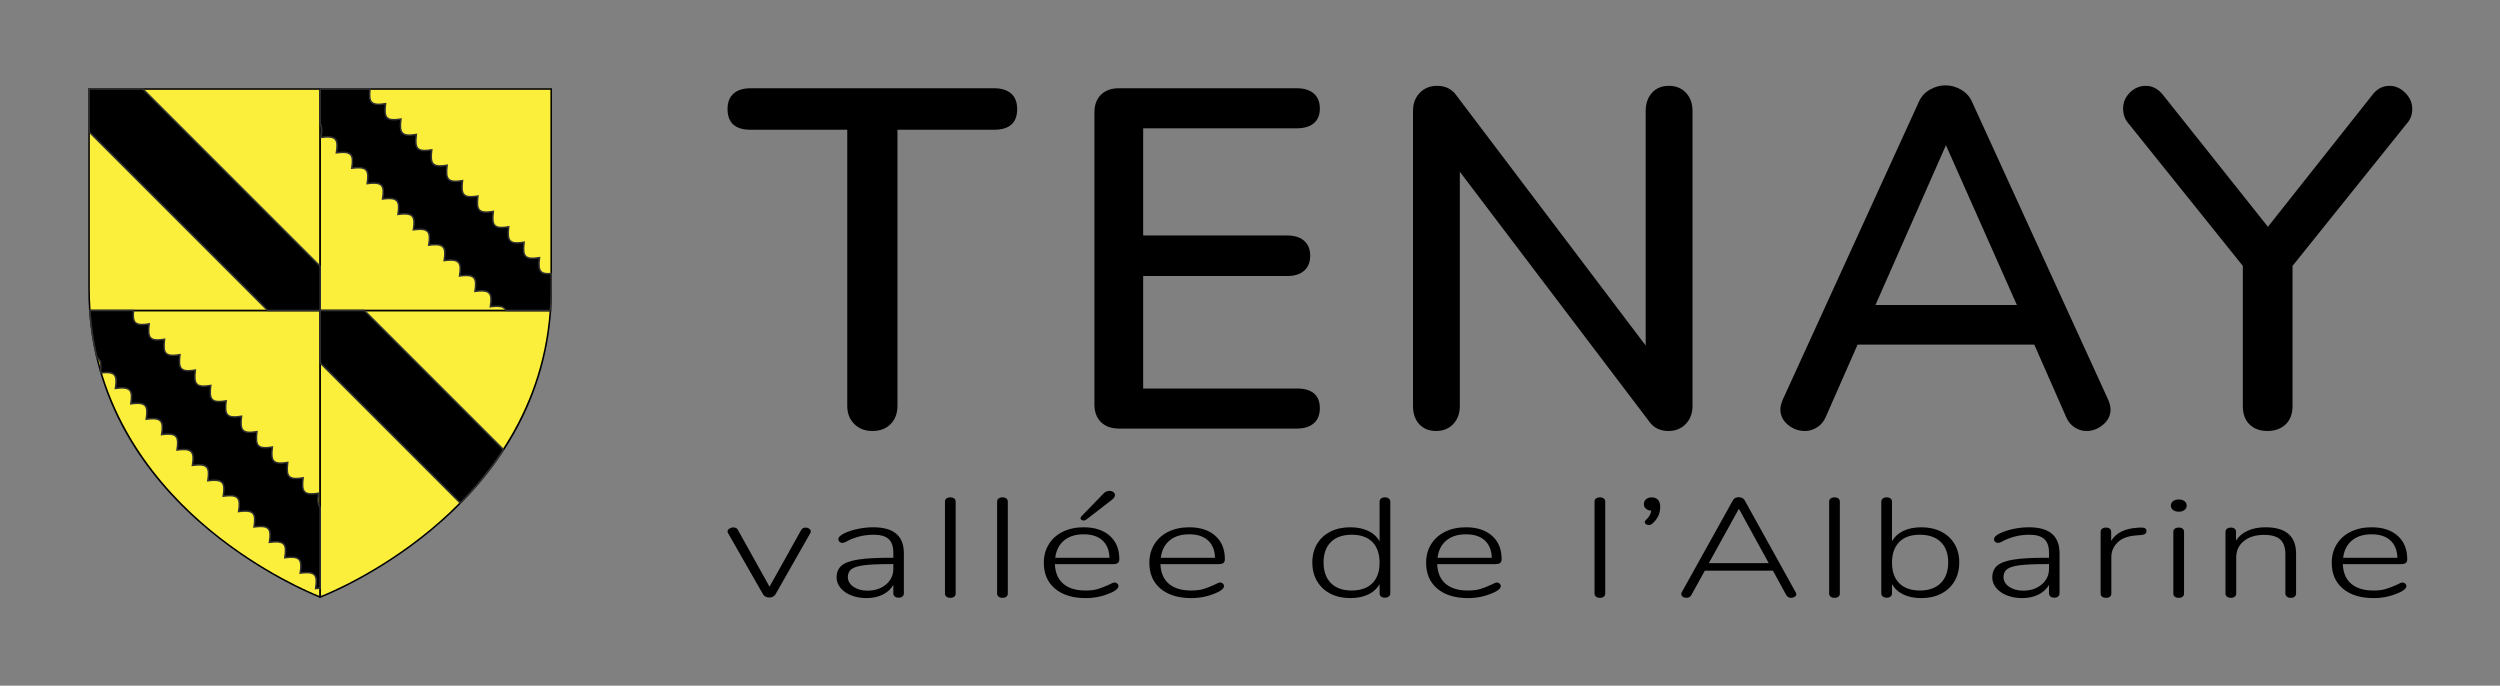 <svg xmlns="http://www.w3.org/2000/svg" xmlns:xlink="http://www.w3.org/1999/xlink" x="0px" y="0px" width="3229.671px" height="885.766px" viewBox="-113.565 -111.636 3229.671 885.766" xml:space="preserve"><rect x="-113.565" y="-111.636" width="3229.671" height="885.766" fill="#808080" stroke="none"/><g xmlns:sodipodi="http://sodipodi.sourceforge.net/DTD/sodipodi-0.dtd" xmlns:rdf="http://www.w3.org/1999/02/22-rdf-syntax-ns#" xmlns:dc="http://purl.org/dc/elements/1.1/" xmlns:inkscape="http://www.inkscape.org/namespaces/inkscape" xmlns:svg="http://www.w3.org/2000/svg" xmlns:cc="http://creativecommons.org/ns#" id="Blason" sodipodi:docname="Blason_ville_fr_Tenay_(Ain).svg" sodipodi:docbase="C:\Users\Augustin\Documents\heral" sodipodi:version="0.32" inkscape:version="0.46" inkscape:export-xdpi="144" inkscape:export-ydpi="144" inkscape:export-filename="/Users/Augustin/Documents/temp/tyty.png" inkscape:output_extension="org.inkscape.output.svg.inkscape">	<g id="path2410">		<path fill="#FCEF3C" d="M300.063,289.443H2.469c18.354,265.124,297.531,370.219,297.531,370.219s0.062-0.028,0.063-0.029V289.443z   "></path>		<path d="M300.04,660.745l-0.391-0.147c-0.7-0.263-70.776-27.013-142.167-85.852c-41.941-34.567-76.136-73.288-101.634-115.086   C23.965,407.393,5.67,350.147,1.472,289.512l-0.074-1.069h299.666v371.619l-0.431,0.409L300.04,660.745L300.04,660.745z    M3.543,290.443c9.8,135.989,89.734,228.781,155.163,282.719c65.815,54.257,130.495,81.133,140.358,85.06V290.443H3.543   L3.543,290.443z"></path>	</g>	<g id="path2408">		<path fill="#FCEF3C" d="M300.063,289.443v370.188c0.361-0.138,279.125-105.235,297.469-370.188H300.063z"></path>		<path d="M299.068,661.078l-0.005-1.446V288.443h299.541l-0.074,1.069c-4.188,60.499-22.408,117.625-54.153,169.792   c-25.405,41.749-59.484,80.436-101.289,114.983c-71.214,58.852-139.781,85.186-142.666,86.278L299.068,661.078L299.068,661.078z    M301.063,290.443v367.728c10.316-4.071,74.354-30.555,140.75-85.426c65.202-53.883,144.863-146.558,154.646-282.302H301.063   L301.063,290.443z"></path>	</g>	<g id="path2406">		<path fill="#FCEF3C" d="M300.063,3.349H1.5v258.529c0,9.386,0.346,18.554,0.97,27.563h297.594V3.349z"></path>		<path d="M301.063,290.442H1.536l-0.064-0.931c-0.645-9.313-0.972-18.61-0.972-27.633V2.349h300.563V290.442L301.063,290.442z    M3.404,288.442h295.66V4.349H2.5v257.529C2.5,270.554,2.804,279.487,3.404,288.442L3.404,288.442z"></path>	</g>	<g id="path2855">		<path fill="#FCEF3C" d="M300.063,3.349v286.094h297.469c0.623-9.011,0.969-18.179,0.969-27.563c0-285.449,0-258.529,0-258.529   L300.063,3.349L300.063,3.349z"></path>		<path d="M598.465,290.443H299.063V2.349L599.501,2.35V261.88c0,9.016-0.327,18.313-0.971,27.632L598.465,290.443L598.465,290.443z    M301.063,288.443h295.535c0.599-8.962,0.903-17.894,0.903-26.563V4.35L301.063,4.349V288.443L301.063,288.443z"></path>	</g>	<g id="path2463">		<path d="M300.063,3.349v45.469c2.337,3.119,2.461,8.505,1.063,17.031c18.798-2.476,22.962,1.289,19.906,19.904   c18.796-2.474,22.931,1.26,19.875,19.875c18.796-2.474,22.96,1.289,19.906,19.906c18.796-2.474,22.929,1.258,19.875,19.875   c18.796-2.474,22.96,1.289,19.906,19.906c18.796-2.474,22.929,1.258,19.875,19.875c18.796-2.474,22.929,1.258,19.875,19.875   c18.796-2.474,22.96,1.289,19.906,19.906c18.796-2.476,22.929,1.258,19.875,19.875c18.796-2.476,22.96,1.289,19.904,19.904   c18.796-2.474,22.931,1.26,19.875,19.875c11.769-1.549,17.794-0.637,19.906,4.813h57.719c0.623-9.011,0.971-18.179,0.971-27.563   c0-22.289,0-1.545,0-20.188c-14.455,1.501-17.37-3.479-15.125-20.531c-18.618,3.055-22.352-1.078-19.875-19.875   c-18.618,3.055-22.383-1.108-19.906-19.906c-18.618,3.057-22.352-1.078-19.875-19.875c-18.618,3.057-22.381-1.078-19.906-19.875   c-18.618,3.057-22.35-1.107-19.875-19.904c-18.618,3.055-22.381-1.078-19.906-19.875c-18.618,3.055-22.35-1.109-19.875-19.906   c-18.618,3.055-22.35-1.078-19.875-19.875c-18.618,3.055-22.381-1.109-19.906-19.906c-18.616,3.055-22.35-1.078-19.875-19.875   c-18.283,3-22.209-0.99-20-18.938L300.063,3.349L300.063,3.349z"></path>		<path fill="#313131" d="M598.463,290.44h-59.337l-0.248-0.639c-1.318-3.4-4.417-4.852-10.365-4.852   c-2.29,0-5.063,0.219-8.479,0.668l-1.335,0.175l0.218-1.329c1.475-8.983,1.149-13.94-1.089-16.576   c-1.633-1.923-4.539-2.819-9.143-2.819c-2.293,0-5.083,0.22-8.526,0.674l-1.335,0.175l0.218-1.329   c1.475-8.982,1.145-13.943-1.103-16.589c-1.642-1.933-4.558-2.833-9.177-2.833c-2.292,0-5.075,0.22-8.507,0.671l-1.335,0.176   l0.218-1.329c1.474-8.984,1.147-13.942-1.091-16.578c-1.633-1.923-4.537-2.818-9.137-2.818c-2.294,0-5.084,0.221-8.529,0.674   l-1.335,0.176l0.218-1.329c1.474-8.983,1.143-13.945-1.104-16.591c-1.642-1.933-4.559-2.833-9.18-2.833   c-2.292,0-5.074,0.22-8.505,0.671l-1.335,0.176l0.218-1.329c1.474-8.984,1.147-13.942-1.091-16.577   c-1.633-1.923-4.538-2.818-9.14-2.818c-2.294,0-5.083,0.22-8.527,0.673l-1.335,0.176l0.218-1.329   c1.474-8.984,1.147-13.942-1.091-16.577c-1.633-1.923-4.538-2.818-9.14-2.818c-2.294,0-5.083,0.22-8.527,0.673l-1.335,0.176   l0.218-1.329c1.474-8.983,1.143-13.945-1.104-16.591c-1.642-1.933-4.559-2.833-9.18-2.833c-2.292,0-5.074,0.22-8.505,0.671   l-1.335,0.175l0.218-1.329c1.474-8.984,1.147-13.942-1.091-16.577c-1.633-1.923-4.537-2.818-9.14-2.818   c-2.294,0-5.083,0.22-8.527,0.674l-1.335,0.175l0.218-1.329c1.474-8.983,1.143-13.945-1.104-16.591   c-1.642-1.933-4.559-2.833-9.18-2.833c-2.292,0-5.074,0.22-8.505,0.671l-1.335,0.176l0.218-1.329   c1.475-8.983,1.149-13.94-1.089-16.576c-1.633-1.923-4.539-2.819-9.143-2.819c-2.293,0-5.083,0.22-8.526,0.673l-1.335,0.176   l0.218-1.329c1.474-8.981,1.145-13.943-1.103-16.589c-1.642-1.933-4.558-2.833-9.178-2.833c-2.293,0-5.076,0.22-8.508,0.671   l-1.335,0.176l0.218-1.329c1.424-8.684,1.162-13.549-0.876-16.27l-0.2-0.267V2.349l66.568-0.002l-0.138,1.122   c-1.078,8.758-0.579,13.58,1.668,16.12c1.569,1.775,4.175,2.602,8.199,2.601c2.381,0,5.317-0.292,8.978-0.893l1.33-0.218   l-0.176,1.335c-1.229,9.338-0.776,14.437,1.515,17.049c1.561,1.779,4.162,2.608,8.187,2.607c2.386,0,5.336-0.294,9.02-0.898   l1.33-0.218l-0.176,1.335c-1.229,9.336-0.772,14.439,1.528,17.063c1.569,1.789,4.182,2.622,8.223,2.622   c2.385,0,5.33-0.293,9.001-0.896l1.33-0.218l-0.176,1.335c-1.229,9.338-0.777,14.437,1.514,17.049   c1.561,1.779,4.162,2.608,8.186,2.607c2.386,0,5.337-0.294,9.021-0.898l1.33-0.218l-0.176,1.335   c-1.231,9.347-0.776,14.452,1.52,17.07c1.564,1.784,4.171,2.614,8.203,2.614c2.383,0,5.327-0.293,8.999-0.896l1.33-0.218   l-0.176,1.335c-1.228,9.328-0.773,14.424,1.522,17.042c1.565,1.784,4.172,2.615,8.206,2.615c2.388,0,5.34-0.294,9.024-0.898   l1.33-0.218l-0.176,1.335c-1.231,9.347-0.776,14.452,1.52,17.07c1.564,1.784,4.169,2.614,8.2,2.614   c2.384,0,5.329-0.293,9.001-0.896l1.33-0.218l-0.176,1.335c-1.228,9.328-0.772,14.424,1.523,17.042   c1.565,1.784,4.172,2.615,8.204,2.615c2.388,0,5.34-0.294,9.025-0.899l1.33-0.218l-0.176,1.336   c-1.23,9.337-0.777,14.436,1.514,17.048c1.561,1.78,4.161,2.608,8.185,2.608c2.386,0,5.337-0.294,9.022-0.899l1.33-0.218   l-0.176,1.336c-1.23,9.336-0.773,14.439,1.527,17.063c1.569,1.789,4.182,2.622,8.223,2.622c2.386,0,5.331-0.293,9.002-0.896   l1.33-0.218l-0.176,1.335c-1.23,9.337-0.777,14.436,1.514,17.048c1.561,1.78,4.162,2.608,8.187,2.608   c2.386,0,5.337-0.294,9.021-0.898l1.33-0.218l-0.176,1.335c-1.227,9.316-0.769,14.41,1.531,17.032   c1.569,1.789,4.182,2.622,8.224,2.622c1.275,0,2.673-0.081,4.275-0.247l1.103-0.115v21.297c0,8.997-0.327,18.294-0.973,27.632   L598.463,290.44L598.463,290.44z M540.472,288.44h56.124c0.601-8.979,0.905-17.911,0.905-26.563v-19.089   c-1.225,0.104-2.338,0.154-3.378,0.154c-4.66,0-7.751-1.049-9.728-3.303c-2.631-3-3.281-8.054-2.177-17.286   c-3.19,0.482-5.825,0.717-8.025,0.717c-4.643,0-7.723-1.045-9.691-3.289c-2.623-2.991-3.267-8.051-2.159-17.303   c-3.179,0.48-5.808,0.714-8.006,0.714c-4.659,0-7.75-1.049-9.727-3.303c-2.633-3.002-3.281-8.065-2.173-17.316   c-3.191,0.482-5.827,0.717-8.026,0.717c-4.642,0-7.721-1.045-9.689-3.29c-2.624-2.992-3.268-8.051-2.16-17.303   c-3.191,0.482-5.828,0.717-8.029,0.717c-4.65,0-7.735-1.047-9.708-3.296c-2.628-2.996-3.275-8.054-2.169-17.296   c-3.18,0.48-5.809,0.715-8.005,0.715c-4.648,0-7.732-1.047-9.704-3.295c-2.628-2.997-3.274-8.062-2.166-17.324   c-3.19,0.482-5.827,0.717-8.028,0.717c-4.652,0-7.737-1.047-9.709-3.296c-2.627-2.996-3.274-8.054-2.169-17.296   c-3.179,0.48-5.807,0.714-8.002,0.714c-4.65,0-7.734-1.047-9.706-3.296c-2.628-2.997-3.275-8.062-2.167-17.324   c-3.19,0.482-5.825,0.717-8.025,0.717c-4.643,0-7.722-1.044-9.689-3.289c-2.624-2.991-3.268-8.051-2.161-17.303   c-3.179,0.479-5.808,0.714-8.005,0.714c-4.659,0-7.75-1.049-9.726-3.303c-2.633-3.002-3.281-8.065-2.175-17.317   c-3.19,0.482-5.825,0.717-8.024,0.717c-4.643,0-7.722-1.044-9.69-3.289c-2.624-2.992-3.268-8.051-2.161-17.303   c-3.167,0.478-5.789,0.711-7.981,0.711c-4.639,0-7.72-1.041-9.697-3.276c-2.594-2.932-3.273-7.771-2.288-16.567l-62.313,0.002   v44.147c2.137,3.096,2.513,7.882,1.257,16.195c2.924-0.351,5.369-0.522,7.444-0.522c5.251,0,8.652,1.125,10.703,3.539   c2.578,3.036,3.106,7.975,1.76,16.888c2.934-0.352,5.385-0.524,7.461-0.524c5.235,0,8.625,1.12,10.667,3.524   c2.569,3.026,3.093,7.961,1.747,16.875c2.922-0.351,5.366-0.521,7.44-0.521c5.252,0,8.653,1.125,10.704,3.539   c2.578,3.035,3.106,7.975,1.761,16.889c2.935-0.352,5.386-0.524,7.463-0.524c5.233,0,8.622,1.12,10.664,3.523   c2.569,3.025,3.094,7.961,1.748,16.875c2.922-0.351,5.367-0.521,7.441-0.521c5.252,0,8.653,1.125,10.704,3.539   c2.578,3.036,3.106,7.976,1.761,16.889c2.935-0.352,5.386-0.524,7.463-0.524c5.233,0,8.622,1.12,10.664,3.523   c2.569,3.025,3.094,7.961,1.748,16.875c2.935-0.352,5.386-0.524,7.463-0.524c5.233,0,8.622,1.12,10.664,3.523   c2.569,3.025,3.094,7.961,1.748,16.875c2.922-0.351,5.367-0.521,7.441-0.521c5.252,0,8.653,1.125,10.704,3.539   c2.578,3.035,3.106,7.975,1.761,16.888c2.936-0.352,5.388-0.524,7.465-0.524c5.232,0,8.62,1.12,10.662,3.523   c2.57,3.026,3.094,7.962,1.749,16.876c2.923-0.351,5.368-0.522,7.443-0.522c5.251,0,8.651,1.125,10.702,3.539   c2.578,3.036,3.106,7.975,1.76,16.888c2.934-0.352,5.385-0.524,7.461-0.524c5.235,0,8.625,1.12,10.667,3.524   c2.569,3.026,3.093,7.961,1.747,16.875c2.908-0.349,5.343-0.519,7.414-0.519C534.977,282.95,538.703,284.65,540.472,288.44   L540.472,288.44z"></path>	</g>	<g id="rect2468">		<path d="M1.5,3.349v55.313l230.78,230.781h67.781v-57.031L71,3.349H1.5z"></path>		<path fill="#313131" d="M301.061,290.443h-69.195L0.5,59.076V2.349h70.914l229.647,229.648V290.443L301.061,290.443z    M232.694,288.443h66.367v-55.617L70.586,4.349H2.5v53.898L232.694,288.443L232.694,288.443z"></path>	</g>	<g id="path2470">		<path d="M2.469,289.443c1.488,21.52,4.705,41.967,9.344,61.407c4.537,2.111,5.574,7.153,4.345,16.469   c0.264,0.916,0.511,1.84,0.78,2.75c17.722-2.137,21.642,1.838,18.656,20.031c18.797-2.476,22.96,1.258,19.905,19.875   c18.796-2.476,22.93,1.289,19.875,19.906c18.796-2.476,22.96,1.258,19.905,19.875c18.798-2.476,22.93,1.289,19.875,19.904   c18.797-2.474,22.961,1.26,19.906,19.875c18.797-2.474,22.93,1.26,19.875,19.875c18.797-2.474,22.96,1.289,19.905,19.906   c18.798-2.474,22.93,1.258,19.875,19.875c18.798-2.474,22.961,1.289,19.906,19.906c18.797-2.476,22.93,1.258,19.875,19.875   c18.796-2.476,22.93,1.289,19.875,19.906c18.797-2.476,22.96,1.258,19.905,19.875c18.797-2.476,22.93,1.289,19.875,19.904   c2.166-0.282,4.117-0.484,5.906-0.594V543.724c-3.013-2.986-3.34-8.755-2.095-18.219c-18.617,3.055-22.381-1.078-19.905-19.875   c-18.618,3.055-22.351-1.109-19.875-19.906c-18.618,3.055-22.351-1.078-19.875-19.875c-18.618,3.055-22.381-1.109-19.906-19.906   c-18.617,3.055-22.35-1.078-19.875-19.875c-18.617,3.055-22.381-1.078-19.905-19.875c-18.618,3.055-22.351-1.109-19.875-19.906   c-18.618,3.055-22.381-1.078-19.906-19.875c-18.617,3.055-22.35-1.107-19.875-19.906c-18.617,3.057-22.381-1.076-19.905-19.875   c-18.618,3.057-22.351-1.107-19.875-19.904C61.472,309.63,57.239,305.994,59,289.443H2.469z"></path>		<path fill="#313131" d="M292.948,649.824l0.218-1.327c1.476-8.991,1.148-13.955-1.095-16.597   c-1.638-1.928-4.547-2.826-9.157-2.826c-2.291,0-5.073,0.22-8.505,0.672l-1.335,0.176l0.218-1.329   c1.473-8.975,1.144-13.93-1.098-16.57c-1.637-1.928-4.547-2.825-9.158-2.825c-2.296,0-5.087,0.221-8.532,0.674l-1.335,0.176   l0.218-1.329c1.476-8.992,1.148-13.957-1.096-16.599c-1.638-1.928-4.547-2.826-9.157-2.826c-2.291,0-5.073,0.22-8.505,0.672   l-1.335,0.176l0.218-1.329c1.474-8.984,1.148-13.941-1.091-16.577c-1.633-1.923-4.536-2.818-9.137-2.818   c-2.294,0-5.084,0.221-8.53,0.674l-1.335,0.176l0.218-1.329c1.474-8.982,1.144-13.944-1.103-16.591   c-1.642-1.933-4.559-2.833-9.18-2.833c-2.292,0-5.075,0.22-8.506,0.671l-1.335,0.176l0.218-1.329   c1.474-8.984,1.148-13.941-1.09-16.577c-1.633-1.923-4.537-2.818-9.14-2.818c-2.293,0-5.083,0.221-8.528,0.674l-1.335,0.176   l0.218-1.329c1.474-8.982,1.144-13.944-1.103-16.591c-1.642-1.933-4.559-2.833-9.179-2.833c-2.292,0-5.075,0.22-8.506,0.671   l-1.335,0.176l0.218-1.329c1.474-8.983,1.148-13.941-1.09-16.576c-1.633-1.923-4.538-2.818-9.142-2.818   c-2.294,0-5.083,0.22-8.526,0.673l-1.335,0.176l0.218-1.329c1.473-8.974,1.144-13.929-1.098-16.568   c-1.638-1.929-4.549-2.826-9.163-2.826c-2.295,0-5.085,0.22-8.529,0.673l-1.335,0.176l0.218-1.329   c1.476-8.992,1.148-13.955-1.095-16.597c-1.637-1.928-4.547-2.826-9.157-2.826c-2.292,0-5.073,0.22-8.506,0.672l-1.335,0.176   l0.218-1.329c1.473-8.974,1.144-13.93-1.099-16.57c-1.637-1.928-4.547-2.825-9.158-2.825c-2.296,0-5.086,0.221-8.532,0.674   l-1.335,0.176l0.218-1.329c1.476-8.992,1.148-13.957-1.096-16.599c-1.638-1.928-4.547-2.826-9.157-2.826   c-2.291,0-5.073,0.22-8.505,0.672l-1.335,0.176l0.218-1.329c1.473-8.975,1.144-13.93-1.098-16.57   c-1.637-1.928-4.547-2.825-9.158-2.825c-2.296,0-5.087,0.221-8.532,0.674l-1.335,0.176l0.218-1.329   c1.472-8.969,1.143-13.923-1.101-16.564c-1.639-1.929-4.551-2.828-9.167-2.828c-2.021,0-4.403,0.169-7.283,0.517l-0.839,0.101   l-0.24-0.81c-0.158-0.536-0.31-1.076-0.46-1.616l-0.379-1.342l0.027-0.207c1.208-9.15,0.114-13.621-3.775-15.432l-0.438-0.204   l-0.112-0.47c-4.775-20.013-7.927-40.728-9.369-61.571l-0.074-1.069h58.713l-0.117,1.106c-0.829,7.789-0.265,12.133,1.885,14.524   c1.57,1.746,4.163,2.56,8.157,2.56c2.38,0,5.32-0.292,8.988-0.893l1.329-0.218l-0.176,1.335c-1.231,9.347-0.776,14.452,1.52,17.07   c1.564,1.783,4.17,2.614,8.201,2.614c2.384,0,5.329-0.293,9.001-0.896l1.33-0.218l-0.176,1.335   c-1.228,9.329-0.773,14.425,1.522,17.043c1.564,1.783,4.171,2.614,8.203,2.614c2.389-0.001,5.341-0.295,9.026-0.899l1.33-0.219   l-0.176,1.336c-1.23,9.347-0.775,14.451,1.521,17.069c1.564,1.784,4.17,2.615,8.201,2.615c2.383,0,5.327-0.293,9-0.896l1.33-0.218   l-0.176,1.336c-1.228,9.327-0.772,14.424,1.523,17.041c1.565,1.784,4.172,2.615,8.206,2.615c2.388-0.001,5.34-0.295,9.024-0.899   l1.33-0.218l-0.176,1.336c-1.231,9.346-0.777,14.451,1.52,17.069c1.564,1.784,4.171,2.615,8.203,2.615   c2.383-0.001,5.327-0.294,8.999-0.896l1.33-0.219l-0.176,1.336c-1.229,9.327-0.773,14.424,1.522,17.041   c1.565,1.784,4.172,2.615,8.206,2.615c2.388-0.001,5.34-0.295,9.023-0.898l1.33-0.219l-0.176,1.336   c-1.229,9.337-0.776,14.437,1.515,17.048c1.561,1.779,4.162,2.608,8.186,2.608c2.386-0.001,5.337-0.295,9.021-0.898l1.33-0.219   l-0.176,1.336c-1.229,9.336-0.772,14.438,1.528,17.063c1.569,1.789,4.182,2.622,8.223,2.621c2.385,0,5.33-0.293,9.001-0.896   l1.33-0.218l-0.176,1.336c-1.229,9.337-0.777,14.436,1.514,17.048c1.561,1.779,4.162,2.608,8.187,2.608   c2.386-0.001,5.337-0.295,9.021-0.899l1.33-0.218l-0.176,1.336c-1.231,9.346-0.776,14.451,1.52,17.069   c1.564,1.784,4.171,2.615,8.203,2.615c2.383-0.001,5.327-0.294,8.999-0.896l1.33-0.219l-0.176,1.336   c-1.228,9.327-0.773,14.424,1.522,17.041c1.565,1.784,4.172,2.615,8.206,2.615c2.388-0.001,5.34-0.295,9.023-0.898l1.329-0.219   l-0.176,1.336c-1.288,9.793-0.765,14.828,1.808,17.378l0.296,0.293v105.698l-0.939,0.058c-1.688,0.104-3.598,0.295-5.838,0.587   L292.948,649.824L292.948,649.824z M282.914,627.074c5.241,0,8.635,1.122,10.682,3.531c2.574,3.031,3.1,7.975,1.752,16.896   c1.349-0.161,2.577-0.283,3.711-0.37V544.126c-2.694-2.968-3.363-8.12-2.252-17.425c-3.191,0.481-5.827,0.716-8.028,0.717   c-4.652,0-7.737-1.048-9.709-3.297c-2.627-2.996-3.274-8.054-2.168-17.295c-3.179,0.479-5.807,0.713-8.002,0.714   c-4.65,0-7.734-1.048-9.707-3.297c-2.629-2.997-3.275-8.062-2.166-17.323c-3.19,0.481-5.825,0.716-8.025,0.717   c-4.643,0-7.722-1.045-9.69-3.289c-2.624-2.991-3.268-8.051-2.16-17.303c-3.179,0.479-5.808,0.713-8.005,0.713   c-4.659,0.001-7.75-1.049-9.726-3.303c-2.633-3.002-3.281-8.065-2.175-17.316c-3.19,0.481-5.825,0.716-8.024,0.717   c-4.643,0-7.722-1.045-9.69-3.289c-2.623-2.991-3.268-8.051-2.161-17.303c-3.19,0.481-5.826,0.716-8.027,0.717   c-4.652,0-7.737-1.048-9.709-3.297c-2.627-2.996-3.274-8.054-2.168-17.295c-3.179,0.479-5.807,0.713-8.002,0.714   c-4.65,0-7.734-1.048-9.707-3.297c-2.629-2.997-3.275-8.062-2.166-17.323c-3.19,0.481-5.827,0.716-8.028,0.717   c-4.652,0-7.737-1.048-9.709-3.297c-2.627-2.995-3.274-8.053-2.169-17.295c-3.18,0.479-5.808,0.714-8.003,0.714   c-4.649,0-7.732-1.048-9.705-3.296c-2.629-2.998-3.275-8.063-2.167-17.324c-3.191,0.481-5.828,0.717-8.03,0.718   c-4.65,0-7.735-1.047-9.707-3.296c-2.627-2.996-3.274-8.054-2.168-17.297c-3.18,0.48-5.809,0.715-8.005,0.715   c-4.649,0-7.732-1.047-9.704-3.295c-2.628-2.997-3.274-8.062-2.166-17.324c-3.174,0.478-5.798,0.711-7.991,0.711   c-4.603,0-7.667-1.024-9.645-3.223c-2.453-2.728-3.214-7.237-2.497-14.967H3.543c1.455,20.214,4.527,40.298,9.135,59.72   c4.447,2.336,5.756,7.35,4.499,17.082l0.269,0.954c0.073,0.26,0.146,0.52,0.219,0.779c2.587-0.291,4.778-0.433,6.677-0.433   c5.247,0,8.644,1.123,10.691,3.533c2.574,3.031,3.102,7.964,1.758,16.863c2.936-0.353,5.389-0.524,7.468-0.524   c5.242,0,8.636,1.122,10.682,3.53c2.573,3.03,3.1,7.965,1.755,16.869c2.923-0.351,5.367-0.522,7.44-0.522   c5.241,0,8.635,1.122,10.682,3.531c2.575,3.032,3.101,7.975,1.753,16.897c2.936-0.353,5.389-0.524,7.467-0.524   c5.242,0,8.636,1.122,10.682,3.53c2.573,3.03,3.1,7.965,1.756,16.869c2.923-0.351,5.368-0.522,7.441-0.522   c5.241,0,8.635,1.122,10.681,3.531c2.574,3.031,3.1,7.974,1.752,16.896c2.935-0.353,5.386-0.523,7.464-0.523   c5.245,0,8.641,1.122,10.687,3.531c2.573,3.029,3.099,7.964,1.755,16.867c2.934-0.353,5.385-0.523,7.462-0.523   c5.235,0,8.624,1.119,10.666,3.523c2.569,3.025,3.094,7.961,1.747,16.875c2.923-0.351,5.367-0.521,7.441-0.521   c5.252,0,8.653,1.125,10.704,3.539c2.578,3.035,3.106,7.976,1.76,16.889c2.935-0.353,5.387-0.524,7.463-0.524   c5.234,0,8.623,1.12,10.665,3.523c2.569,3.025,3.093,7.962,1.747,16.876c2.923-0.351,5.367-0.521,7.442-0.521   c5.252,0,8.654,1.125,10.704,3.539c2.578,3.035,3.106,7.975,1.76,16.889c2.936-0.353,5.388-0.524,7.465-0.524   c5.232,0,8.62,1.119,10.662,3.523c2.57,3.025,3.094,7.962,1.748,16.876c2.923-0.351,5.367-0.522,7.44-0.522   c5.241,0,8.635,1.122,10.682,3.531c2.575,3.032,3.101,7.975,1.753,16.897c2.936-0.353,5.389-0.524,7.468-0.524   c5.242,0,8.636,1.122,10.682,3.53c2.573,3.03,3.1,7.965,1.755,16.869C278.396,627.246,280.841,627.074,282.914,627.074   L282.914,627.074z"></path>	</g>	<g id="rect2472">		<path d="M300.063,289.443v67.782l181,181c19.921-20.204,39.018-43.146,55.844-68.969L357.094,289.443H300.063z"></path>		<path fill="#313131" d="M481.068,539.644L299.063,357.639v-69.196h58.445l180.679,180.68l-0.443,0.68   c-15.759,24.184-34.589,47.441-55.97,69.125L481.068,539.644L481.068,539.644z M301.063,356.811l179.994,179.994   c20.796-21.181,39.147-43.854,54.568-67.416L356.68,290.443h-55.617V356.811L301.063,356.811z"></path>	</g></g><g id="Textes">	<g>		<path d="M990.023,436.1c-6.032-6.021-9.043-13.816-9.043-23.386V56.003H856.256c-19.956,0-29.934-8.935-29.934-26.815   c0-8.73,2.592-15.376,7.795-19.956c5.194-4.57,12.57-6.859,22.139-6.859h314.305c9.56,0,16.936,2.29,22.139,6.859   c5.193,4.58,7.796,11.226,7.796,19.956c0,17.881-9.979,26.815-29.935,26.815h-124.724v356.712c0,9.569-2.914,17.364-8.731,23.386   c-5.827,6.022-13.719,9.043-23.697,9.043C1003.84,445.143,996.045,442.123,990.023,436.1z"></path>		<path d="M1308.691,433.606c-5.612-5.612-8.419-13.193-8.419-22.762V33.552c0-9.559,2.807-17.149,8.419-22.762   c5.613-5.612,13.408-8.418,23.386-8.418h229.493c9.559,0,16.936,2.29,22.139,6.859c5.193,4.58,7.795,11.021,7.795,19.333   c0,8.321-2.602,14.655-7.795,19.02c-5.203,4.366-12.58,6.549-22.139,6.549h-198.312v138.443h185.839   c9.56,0,16.936,2.29,22.139,6.86c5.193,4.58,7.796,11.021,7.796,19.332c0,8.321-2.603,14.763-7.796,19.332   c-5.203,4.58-12.579,6.86-22.139,6.86h-185.839v145.304h198.312c19.956,0,29.934,8.526,29.934,25.568   c0,8.321-2.602,14.763-7.795,19.333c-5.203,4.579-12.58,6.859-22.139,6.859h-229.493   C1322.099,442.025,1314.304,439.219,1308.691,433.606z"></path>		<path d="M2064.515,8.296c5.613,6.031,8.419,13.827,8.419,23.386v381.033c0,9.569-2.913,17.364-8.73,23.386   c-5.827,6.022-13.311,9.043-22.45,9.043c-10.816,0-19.128-4.151-24.945-12.473l-244.46-322.412v302.456   c0,9.569-2.806,17.364-8.419,23.386c-5.612,6.022-12.998,9.043-22.138,9.043c-9.15,0-16.429-2.913-21.827-8.73   c-5.408-5.817-8.107-13.72-8.107-23.698V31.682c0-9.559,2.904-17.354,8.731-23.386c5.816-6.022,13.3-9.042,22.45-9.042   c10.806,0,19.117,4.161,24.944,12.472l244.46,323.037V31.682c0-9.559,2.699-17.354,8.107-23.386   c5.398-6.022,12.677-9.042,21.826-9.042C2051.517-0.746,2058.903,2.274,2064.515,8.296z"></path>		<path d="M2612.99,417.08c0,7.903-3.226,14.559-9.667,19.956c-6.45,5.398-13.622,8.107-21.515,8.107   c-5.408,0-10.504-1.56-15.278-4.677c-4.784-3.118-8.419-7.581-10.914-13.408l-41.158-93.543h-228.246l-41.159,93.543   c-2.494,5.827-6.236,10.29-11.226,13.408c-4.988,3.117-10.191,4.677-15.59,4.677c-8.321,0-15.698-2.709-22.139-8.107   c-6.451-5.397-9.666-12.053-9.666-19.956c0-3.322,1.032-7.483,3.118-12.472l175.861-384.775   c2.903-6.645,7.581-11.849,14.031-15.59c6.44-3.742,13.193-5.613,20.268-5.613c7.064,0,13.817,1.871,20.268,5.613   c6.441,3.742,11.118,8.945,14.032,15.59l175.861,384.775C2611.947,409.596,2612.99,413.758,2612.99,417.08z M2309.286,282.378   h182.721l-91.672-206.419L2309.286,282.378z"></path>		<path d="M2973.447-0.746c7.483,0,14.235,3.021,20.268,9.042c6.021,6.031,9.042,12.999,9.042,20.891   c0,7.483-2.494,13.934-7.483,19.332l-147.175,183.346v180.85c0,10.397-3.021,18.397-9.042,24.01   c-6.032,5.612-13.827,8.419-23.386,8.419c-9.569,0-17.257-2.807-23.074-8.419c-5.827-5.612-8.73-13.612-8.73-24.01v-180.85   L2636.691,48.519c-4.989-5.398-7.483-12.053-7.483-19.956c0-7.893,2.903-14.752,8.73-20.58c5.817-5.817,12.677-8.73,20.579-8.73   c8.312,0,15.591,3.742,21.827,11.225l135.949,170.873L2951.62,10.479C2957.437,2.995,2964.716-0.746,2973.447-0.746z"></path>	</g>	<g>		<path d="M927.292,569.905c1.663,0,3.176,0.484,4.537,1.452c1.361,0.97,2.042,2.119,2.042,3.449c0,0.848-0.227,1.634-0.681,2.359   l-44.919,78.965c-0.759,1.333-1.854,2.359-3.29,3.086c-1.439,0.727-2.988,1.089-4.651,1.089c-1.815,0-3.442-0.362-4.877-1.089   c-1.439-0.727-2.535-1.753-3.29-3.086l-45.146-78.965c-0.454-0.726-0.681-1.451-0.681-2.179c0-1.451,0.794-2.69,2.382-3.721   c1.588-1.026,3.29-1.543,5.104-1.543c2.871,0,4.838,1.089,5.899,3.268l40.836,73.337l40.836-73.156   C922.602,570.994,924.57,569.905,927.292,569.905z"></path>		<path d="M1044.241,577.892c6.579,5.567,9.868,13.978,9.868,25.231v51.735c0,1.696-0.606,3.059-1.815,4.085   c-1.212,1.027-2.875,1.543-4.991,1.543c-2.12,0-3.782-0.516-4.991-1.543c-1.212-1.026-1.815-2.389-1.815-4.085v-10.892   c-3.176,5.446-7.792,9.652-13.839,12.616c-6.051,2.967-13.009,4.448-20.872,4.448c-7.111,0-13.612-1.152-19.51-3.45   c-5.899-2.297-10.55-5.505-13.953-9.62c-3.403-4.112-5.104-8.651-5.104-13.614c0-6.535,2.116-11.618,6.352-15.248   c4.233-3.631,11.266-6.232,21.099-7.807c9.83-1.57,23.516-2.359,41.063-2.359h4.764v-6.717c0-7.987-2.042-13.824-6.125-17.518   c-4.083-3.689-10.514-5.536-19.284-5.536c-11.194,0-21.857,2.359-31.989,7.079c-0.454,0.244-1.626,0.88-3.516,1.906   c-1.893,1.03-3.517,1.543-4.878,1.543c-1.514,0-2.761-0.454-3.743-1.361c-0.985-0.907-1.475-2.025-1.475-3.358   c0-2.66,2.645-5.265,7.94-7.806c5.293-2.42,11.191-4.294,17.696-5.627c6.501-1.331,12.931-1.997,19.284-1.997   C1027.715,569.542,1037.661,572.327,1044.241,577.892z M1031.082,643.424c6.274-5.323,9.415-12.1,9.415-20.331v-5.99h-4.311   c-14.52,0-25.636,0.484-33.349,1.451c-7.714,0.971-13.159,2.633-16.335,4.992c-3.176,2.36-4.764,5.781-4.764,10.257   c0,5.083,2.418,9.289,7.26,12.616c4.839,3.33,10.812,4.992,17.922,4.992C1016.751,651.411,1024.804,648.751,1031.082,643.424z"></path>		<path d="M1109.121,659.217c-1.288-0.968-1.929-2.36-1.929-4.176V536.504c0-1.814,0.641-3.205,1.929-4.175   c1.283-0.968,2.984-1.452,5.104-1.452c1.963,0,3.591,0.484,4.877,1.452c1.283,0.97,1.928,2.36,1.928,4.175v118.537   c0,1.815-0.645,3.208-1.928,4.176c-1.287,0.967-2.914,1.452-4.877,1.452C1112.105,660.669,1110.404,660.183,1109.121,659.217z"></path>		<path d="M1176.497,659.217c-1.287-0.968-1.929-2.36-1.929-4.176V536.504c0-1.814,0.642-3.205,1.929-4.175   c1.283-0.968,2.984-1.452,5.104-1.452c1.963,0,3.591,0.484,4.877,1.452c1.283,0.97,1.929,2.36,1.929,4.175v118.537   c0,1.815-0.646,3.208-1.929,4.176c-1.287,0.967-2.914,1.452-4.877,1.452C1179.482,660.669,1177.78,660.183,1176.497,659.217z"></path>		<path d="M1329.856,642.244c0.982,0.907,1.474,1.969,1.474,3.177c0,2.663-2.573,5.264-7.713,7.805   c-10.89,5.205-22.385,7.807-34.483,7.807c-16.789,0-30.024-4.054-39.702-12.163c-9.681-8.106-14.52-19.241-14.52-33.4   c0-9.076,2.156-17.092,6.466-24.053c4.311-6.958,10.358-12.344,18.149-16.155c7.788-3.813,16.749-5.719,26.884-5.719   c14.215,0,25.445,3.662,33.689,10.982c8.242,7.323,12.364,17.398,12.364,30.225c0,2.179-0.606,3.783-1.814,4.811   c-1.212,1.029-3.176,1.543-5.898,1.543h-75.547c0.454,11.135,4.084,19.604,10.89,25.413c6.806,5.81,16.409,8.714,28.812,8.714   c6.501,0,11.946-0.695,16.334-2.088c4.385-1.39,9.075-3.236,14.066-5.536c3.325-1.815,5.672-2.723,7.033-2.723   C1327.701,640.883,1328.871,641.336,1329.856,642.244z M1261.002,586.606c-6.352,5.326-10.134,12.769-11.344,22.327h70.103   c-0.305-9.681-3.329-17.154-9.075-22.419c-5.75-5.264-13.839-7.896-24.275-7.896   C1275.823,578.618,1267.354,581.281,1261.002,586.606z M1286.411,560.829c-1.06,0-2.006-0.301-2.835-0.908   c-0.833-0.604-1.248-1.33-1.248-2.179c0-0.726,0.375-1.511,1.134-2.359l28.358-29.226c2.269-2.419,4.913-3.631,7.94-3.631   c1.963,0,3.629,0.517,4.991,1.543c1.361,1.03,2.042,2.331,2.042,3.903c0,2.059-1.287,4.056-3.857,5.99l-33.349,25.776   C1288.68,560.466,1287.62,560.829,1286.411,560.829z"></path>		<path d="M1466.2,642.244c0.982,0.907,1.476,1.969,1.476,3.177c0,2.663-2.574,5.264-7.714,7.805   c-10.89,5.205-22.386,7.807-34.484,7.807c-16.788,0-30.024-4.054-39.701-12.163c-9.682-8.106-14.52-19.241-14.52-33.4   c0-9.076,2.156-17.092,6.465-24.053c4.311-6.958,10.358-12.344,18.149-16.155c7.788-3.813,16.75-5.719,26.885-5.719   c14.214,0,25.444,3.662,33.689,10.982c8.242,7.323,12.365,17.398,12.365,30.225c0,2.179-0.607,3.783-1.815,4.811   c-1.212,1.029-3.177,1.543-5.899,1.543h-75.547c0.454,11.135,4.084,19.604,10.89,25.413c6.807,5.81,16.409,8.714,28.813,8.714   c6.501,0,11.945-0.695,16.334-2.088c4.385-1.39,9.076-3.236,14.066-5.536c3.325-1.815,5.672-2.723,7.033-2.723   S1465.216,641.336,1466.2,642.244z M1397.345,586.606c-6.352,5.326-10.134,12.769-11.343,22.327h70.103   c-0.305-9.681-3.329-17.154-9.075-22.419c-5.75-5.264-13.839-7.896-24.274-7.896   C1412.167,578.618,1403.698,581.281,1397.345,586.606z"></path>		<path d="M1680.588,532.42c1.282,1.029,1.928,2.391,1.928,4.084v118.355c0,1.696-0.646,3.059-1.928,4.085   c-1.287,1.027-2.989,1.543-5.104,1.543c-2.12,0-3.783-0.516-4.991-1.543c-1.212-1.026-1.815-2.389-1.815-4.085V642.88   c-3.328,5.931-8.246,10.438-14.746,13.522c-6.505,3.087-14.219,4.63-23.141,4.63c-9.681,0-18.227-1.906-25.636-5.719   c-7.413-3.812-13.159-9.195-17.242-16.156c-4.084-6.957-6.126-15.035-6.126-24.233c0-9.076,2.042-17.032,6.126-23.871   c4.083-6.836,9.829-12.131,17.242-15.884c7.409-3.749,15.955-5.627,25.636-5.627c8.922,0,16.636,1.543,23.141,4.629   c6.5,3.086,11.418,7.596,14.746,13.523v-51.19c0-1.693,0.604-3.055,1.815-4.084c1.208-1.027,2.871-1.543,4.991-1.543   C1677.598,530.877,1679.301,531.392,1680.588,532.42z M1659.261,641.881c6.274-6.231,9.415-15.095,9.415-26.594   c0-11.496-3.102-20.391-9.301-26.685c-6.204-6.291-15.052-9.439-26.545-9.439c-11.647,0-20.645,3.117-26.996,9.349   c-6.353,6.234-9.529,15.038-9.529,26.412c0,11.499,3.177,20.422,9.529,26.775c6.352,6.354,15.274,9.53,26.77,9.53   C1644.097,651.229,1652.983,648.115,1659.261,641.881z"></path>		<path d="M1823.74,642.244c0.981,0.907,1.475,1.969,1.475,3.177c0,2.663-2.573,5.264-7.714,7.805   c-10.889,5.205-22.385,7.807-34.484,7.807c-16.787,0-30.024-4.054-39.701-12.163c-9.681-8.106-14.52-19.241-14.52-33.4   c0-9.076,2.156-17.092,6.466-24.053c4.311-6.958,10.357-12.344,18.149-16.155c7.788-3.813,16.749-5.719,26.884-5.719   c14.215,0,25.444,3.662,33.69,10.982c8.241,7.323,12.363,17.398,12.363,30.225c0,2.179-0.605,3.783-1.814,4.811   c-1.213,1.029-3.176,1.543-5.898,1.543h-75.547c0.453,11.135,4.084,19.604,10.89,25.413c6.806,5.81,16.409,8.714,28.813,8.714   c6.5,0,11.946-0.695,16.334-2.088c4.386-1.39,9.074-3.236,14.066-5.536c3.324-1.815,5.671-2.723,7.033-2.723   C1821.585,640.883,1822.754,641.336,1823.74,642.244z M1754.885,586.606c-6.352,5.326-10.135,12.769-11.344,22.327h70.103   c-0.305-9.681-3.328-17.154-9.075-22.419c-5.749-5.264-13.838-7.896-24.274-7.896   C1769.706,578.618,1761.238,581.281,1754.885,586.606z"></path>		<path d="M1948.287,659.217c-1.287-0.968-1.929-2.36-1.929-4.176V536.504c0-1.814,0.642-3.205,1.929-4.175   c1.282-0.968,2.984-1.452,5.104-1.452c1.964,0,3.59,0.484,4.877,1.452c1.283,0.97,1.929,2.36,1.929,4.175v118.537   c0,1.815-0.646,3.208-1.929,4.176c-1.287,0.967-2.913,1.452-4.877,1.452C1951.271,660.669,1949.569,660.183,1948.287,659.217z"></path>		<path d="M2028.141,533.872c2.041,1.997,3.063,5.114,3.063,9.349c0,8.594-3.403,15.793-10.209,21.603   c-1.361,1.21-2.876,1.814-4.537,1.814c-1.361,0-2.574-0.363-3.631-1.089c-1.06-0.726-1.588-1.634-1.588-2.723   c0-0.846,0.603-1.875,1.815-3.087c3.778-3.387,5.973-7.261,6.579-11.617c-2.875-0.241-5.184-1.118-6.92-2.633   c-1.74-1.511-2.609-3.478-2.609-5.899c0-2.541,0.943-4.629,2.836-6.263c1.89-1.633,4.271-2.45,7.146-2.45   C2023.412,530.877,2026.099,531.875,2028.141,533.872z"></path>		<path d="M2207.022,655.949c0,1.333-0.68,2.45-2.041,3.358c-1.361,0.907-2.949,1.361-4.765,1.361c-1.212,0-2.382-0.304-3.516-0.908   c-1.135-0.604-2.007-1.451-2.609-2.541l-17.241-31.585h-88.024l-17.47,31.585c-1.361,2.301-3.48,3.449-6.352,3.449   c-1.815,0-3.367-0.454-4.651-1.361c-1.286-0.908-1.929-2.088-1.929-3.54c0-0.845,0.149-1.512,0.454-1.996l66.246-119.082   c1.36-2.661,3.855-3.994,7.486-3.994c1.662,0,3.211,0.363,4.649,1.089c1.437,0.727,2.457,1.696,3.063,2.905l66.019,119.082   C2206.797,654.497,2207.022,655.222,2207.022,655.949z M2094.044,615.831h77.361l-38.567-70.25L2094.044,615.831z"></path>		<path d="M2251.373,659.217c-1.287-0.968-1.929-2.36-1.929-4.176V536.504c0-1.814,0.642-3.205,1.929-4.175   c1.282-0.968,2.984-1.452,5.104-1.452c1.964,0,3.59,0.484,4.877,1.452c1.283,0.97,1.929,2.36,1.929,4.175v118.537   c0,1.815-0.646,3.208-1.929,4.176c-1.287,0.967-2.913,1.452-4.877,1.452C2254.357,660.669,2252.655,660.183,2251.373,659.217z"></path>		<path d="M2394.181,575.169c7.409,3.753,13.158,9.048,17.242,15.884c4.083,6.839,6.125,14.795,6.125,23.871   c0,9.198-2.042,17.276-6.125,24.233c-4.084,6.961-9.833,12.345-17.242,16.156c-7.412,3.813-15.959,5.719-25.637,5.719   c-8.925,0-16.638-1.543-23.14-4.63c-6.505-3.085-11.422-7.592-14.746-13.522v11.979c0,1.696-0.606,3.059-1.815,4.085   c-1.212,1.027-2.875,1.543-4.991,1.543c-2.12,0-3.821-0.516-5.104-1.543c-1.288-1.026-1.929-2.389-1.929-4.085V536.504   c0-1.693,0.641-3.055,1.929-4.084c1.282-1.027,2.983-1.543,5.104-1.543c2.116,0,3.779,0.516,4.991,1.543   c1.209,1.029,1.815,2.391,1.815,4.084v51.19c3.324-5.928,8.241-10.438,14.746-13.523c6.502-3.086,14.215-4.629,23.14-4.629   C2378.222,569.542,2386.769,571.42,2394.181,575.169z M2393.614,641.608c6.427-6.413,9.643-15.308,9.643-26.685   c0-11.374-3.216-20.178-9.643-26.412c-6.43-6.231-15.466-9.349-27.11-9.349c-11.495,0-20.344,3.148-26.543,9.439   c-6.203,6.294-9.302,15.188-9.302,26.685c0,11.499,3.137,20.362,9.415,26.594c6.274,6.234,15.16,9.349,26.656,9.349   C2378.222,651.229,2387.184,648.024,2393.614,641.608z"></path>		<path d="M2537.221,577.892c6.578,5.567,9.868,13.978,9.868,25.231v51.735c0,1.696-0.606,3.059-1.815,4.085   c-1.212,1.027-2.874,1.543-4.99,1.543c-2.12,0-3.783-0.516-4.991-1.543c-1.212-1.026-1.814-2.389-1.814-4.085v-10.892   c-3.178,5.446-7.792,9.652-13.84,12.616c-6.052,2.967-13.009,4.448-20.872,4.448c-7.11,0-13.611-1.152-19.511-3.45   c-5.897-2.297-10.549-5.505-13.952-9.62c-3.402-4.112-5.104-8.651-5.104-13.614c0-6.535,2.117-11.618,6.354-15.248   c4.231-3.631,11.265-6.232,21.098-7.807c9.83-1.57,23.517-2.359,41.063-2.359h4.765v-6.717c0-7.987-2.043-13.824-6.126-17.518   c-4.083-3.689-10.514-5.536-19.284-5.536c-11.194,0-21.856,2.359-31.988,7.079c-0.453,0.244-1.627,0.88-3.516,1.906   c-1.894,1.03-3.518,1.543-4.878,1.543c-1.514,0-2.762-0.454-3.744-1.361c-0.984-0.907-1.475-2.025-1.475-3.358   c0-2.66,2.645-5.265,7.94-7.806c5.293-2.42,11.191-4.294,17.696-5.627c6.5-1.331,12.931-1.997,19.284-1.997   C2520.694,569.542,2530.642,572.327,2537.221,577.892z M2524.062,643.424c6.274-5.323,9.416-12.1,9.416-20.331v-5.99h-4.312   c-14.52,0-25.636,0.484-33.349,1.451c-7.714,0.971-13.159,2.633-16.335,4.992c-3.176,2.36-4.765,5.781-4.765,10.257   c0,5.083,2.418,9.289,7.26,12.616c4.839,3.33,10.812,4.992,17.923,4.992C2509.731,651.411,2517.784,648.751,2524.062,643.424z"></path>		<path d="M2657.57,570.812c1.21,0.727,1.815,1.938,1.815,3.631c0,3.026-2.269,4.72-6.806,5.082l-6.806,0.546   c-10.741,0.848-18.717,3.934-23.936,9.258c-5.218,5.326-7.826,11.558-7.826,18.697v47.015c0,1.815-0.605,3.208-1.815,4.176   c-1.212,0.967-2.875,1.452-4.99,1.452c-2.12,0-3.822-0.485-5.104-1.452c-1.287-0.968-1.929-2.36-1.929-4.176v-79.509   c0-1.814,0.642-3.205,1.929-4.175c1.282-0.968,2.984-1.452,5.104-1.452c1.964,0,3.551,0.484,4.765,1.452   c1.208,0.97,1.814,2.301,1.814,3.993v11.8c6.199-10.407,17.694-16.094,34.483-17.063l3.177-0.182   C2654.317,569.786,2656.358,570.087,2657.57,570.812z"></path>		<path d="M2693.754,547.214c-1.893-1.451-2.836-3.327-2.836-5.627c0-2.419,0.943-4.356,2.836-5.809   c1.889-1.453,4.346-2.179,7.373-2.179c3.023,0,5.48,0.726,7.374,2.179c1.889,1.452,2.836,3.39,2.836,5.809   c0,2.3-0.947,4.176-2.836,5.627c-1.894,1.452-4.351,2.179-7.374,2.179C2698.099,549.392,2695.642,548.666,2693.754,547.214z    M2696.022,659.217c-1.287-0.968-1.928-2.36-1.928-4.176v-79.509c0-1.814,0.641-3.205,1.928-4.175   c1.283-0.968,2.984-1.452,5.104-1.452c2.116,0,3.779,0.484,4.991,1.452c1.209,0.97,1.815,2.36,1.815,4.175v79.509   c0,1.815-0.606,3.208-1.815,4.176c-1.212,0.967-2.875,1.452-4.991,1.452C2699.007,660.669,2697.305,660.183,2696.022,659.217z"></path>		<path d="M2852.672,603.669v51.372c0,1.697-0.606,3.059-1.815,4.085c-1.212,1.027-2.875,1.543-4.99,1.543   c-2.12,0-3.822-0.516-5.104-1.543c-1.287-1.026-1.929-2.388-1.929-4.085v-50.646c0-8.713-2.194-15.066-6.579-19.061   c-4.389-3.994-11.343-5.99-20.872-5.99c-10.89,0-19.624,2.663-26.203,7.987c-6.58,5.326-9.869,12.466-9.869,21.42v46.289   c0,1.697-0.605,3.059-1.815,4.085c-1.212,1.027-2.874,1.543-4.99,1.543c-2.12,0-3.821-0.516-5.104-1.543   c-1.287-1.026-1.929-2.388-1.929-4.085v-79.509c0-1.693,0.642-3.055,1.929-4.084c1.283-1.027,2.984-1.543,5.104-1.543   c1.964,0,3.552,0.484,4.765,1.452c1.209,0.97,1.814,2.301,1.814,3.993v11.437c3.478-5.564,8.508-9.831,15.086-12.798   c6.579-2.964,14.18-4.447,22.802-4.447C2839.435,569.542,2852.672,580.919,2852.672,603.669z"></path>		<path d="M2993.667,642.244c0.981,0.907,1.474,1.969,1.474,3.177c0,2.663-2.573,5.264-7.713,7.805   c-10.89,5.205-22.386,7.807-34.484,7.807c-16.788,0-30.024-4.054-39.702-12.163c-9.68-8.106-14.519-19.241-14.519-33.4   c0-9.076,2.155-17.092,6.466-24.053c4.311-6.958,10.357-12.344,18.149-16.155c7.787-3.813,16.749-5.719,26.884-5.719   c14.215,0,25.444,3.662,33.69,10.982c8.241,7.323,12.363,17.398,12.363,30.225c0,2.179-0.606,3.783-1.814,4.811   c-1.213,1.029-3.176,1.543-5.899,1.543h-75.546c0.453,11.135,4.083,19.604,10.89,25.413c6.806,5.81,16.408,8.714,28.813,8.714   c6.5,0,11.945-0.695,16.334-2.088c4.385-1.39,9.074-3.236,14.065-5.536c3.324-1.815,5.672-2.723,7.033-2.723   C2991.51,640.883,2992.68,641.336,2993.667,642.244z M2924.812,586.606c-6.353,5.326-10.135,12.769-11.344,22.327h70.102   c-0.305-9.681-3.327-17.154-9.074-22.419c-5.749-5.264-13.838-7.896-24.274-7.896   C2939.633,578.618,2931.165,581.281,2924.812,586.606z"></path>	</g></g></svg>